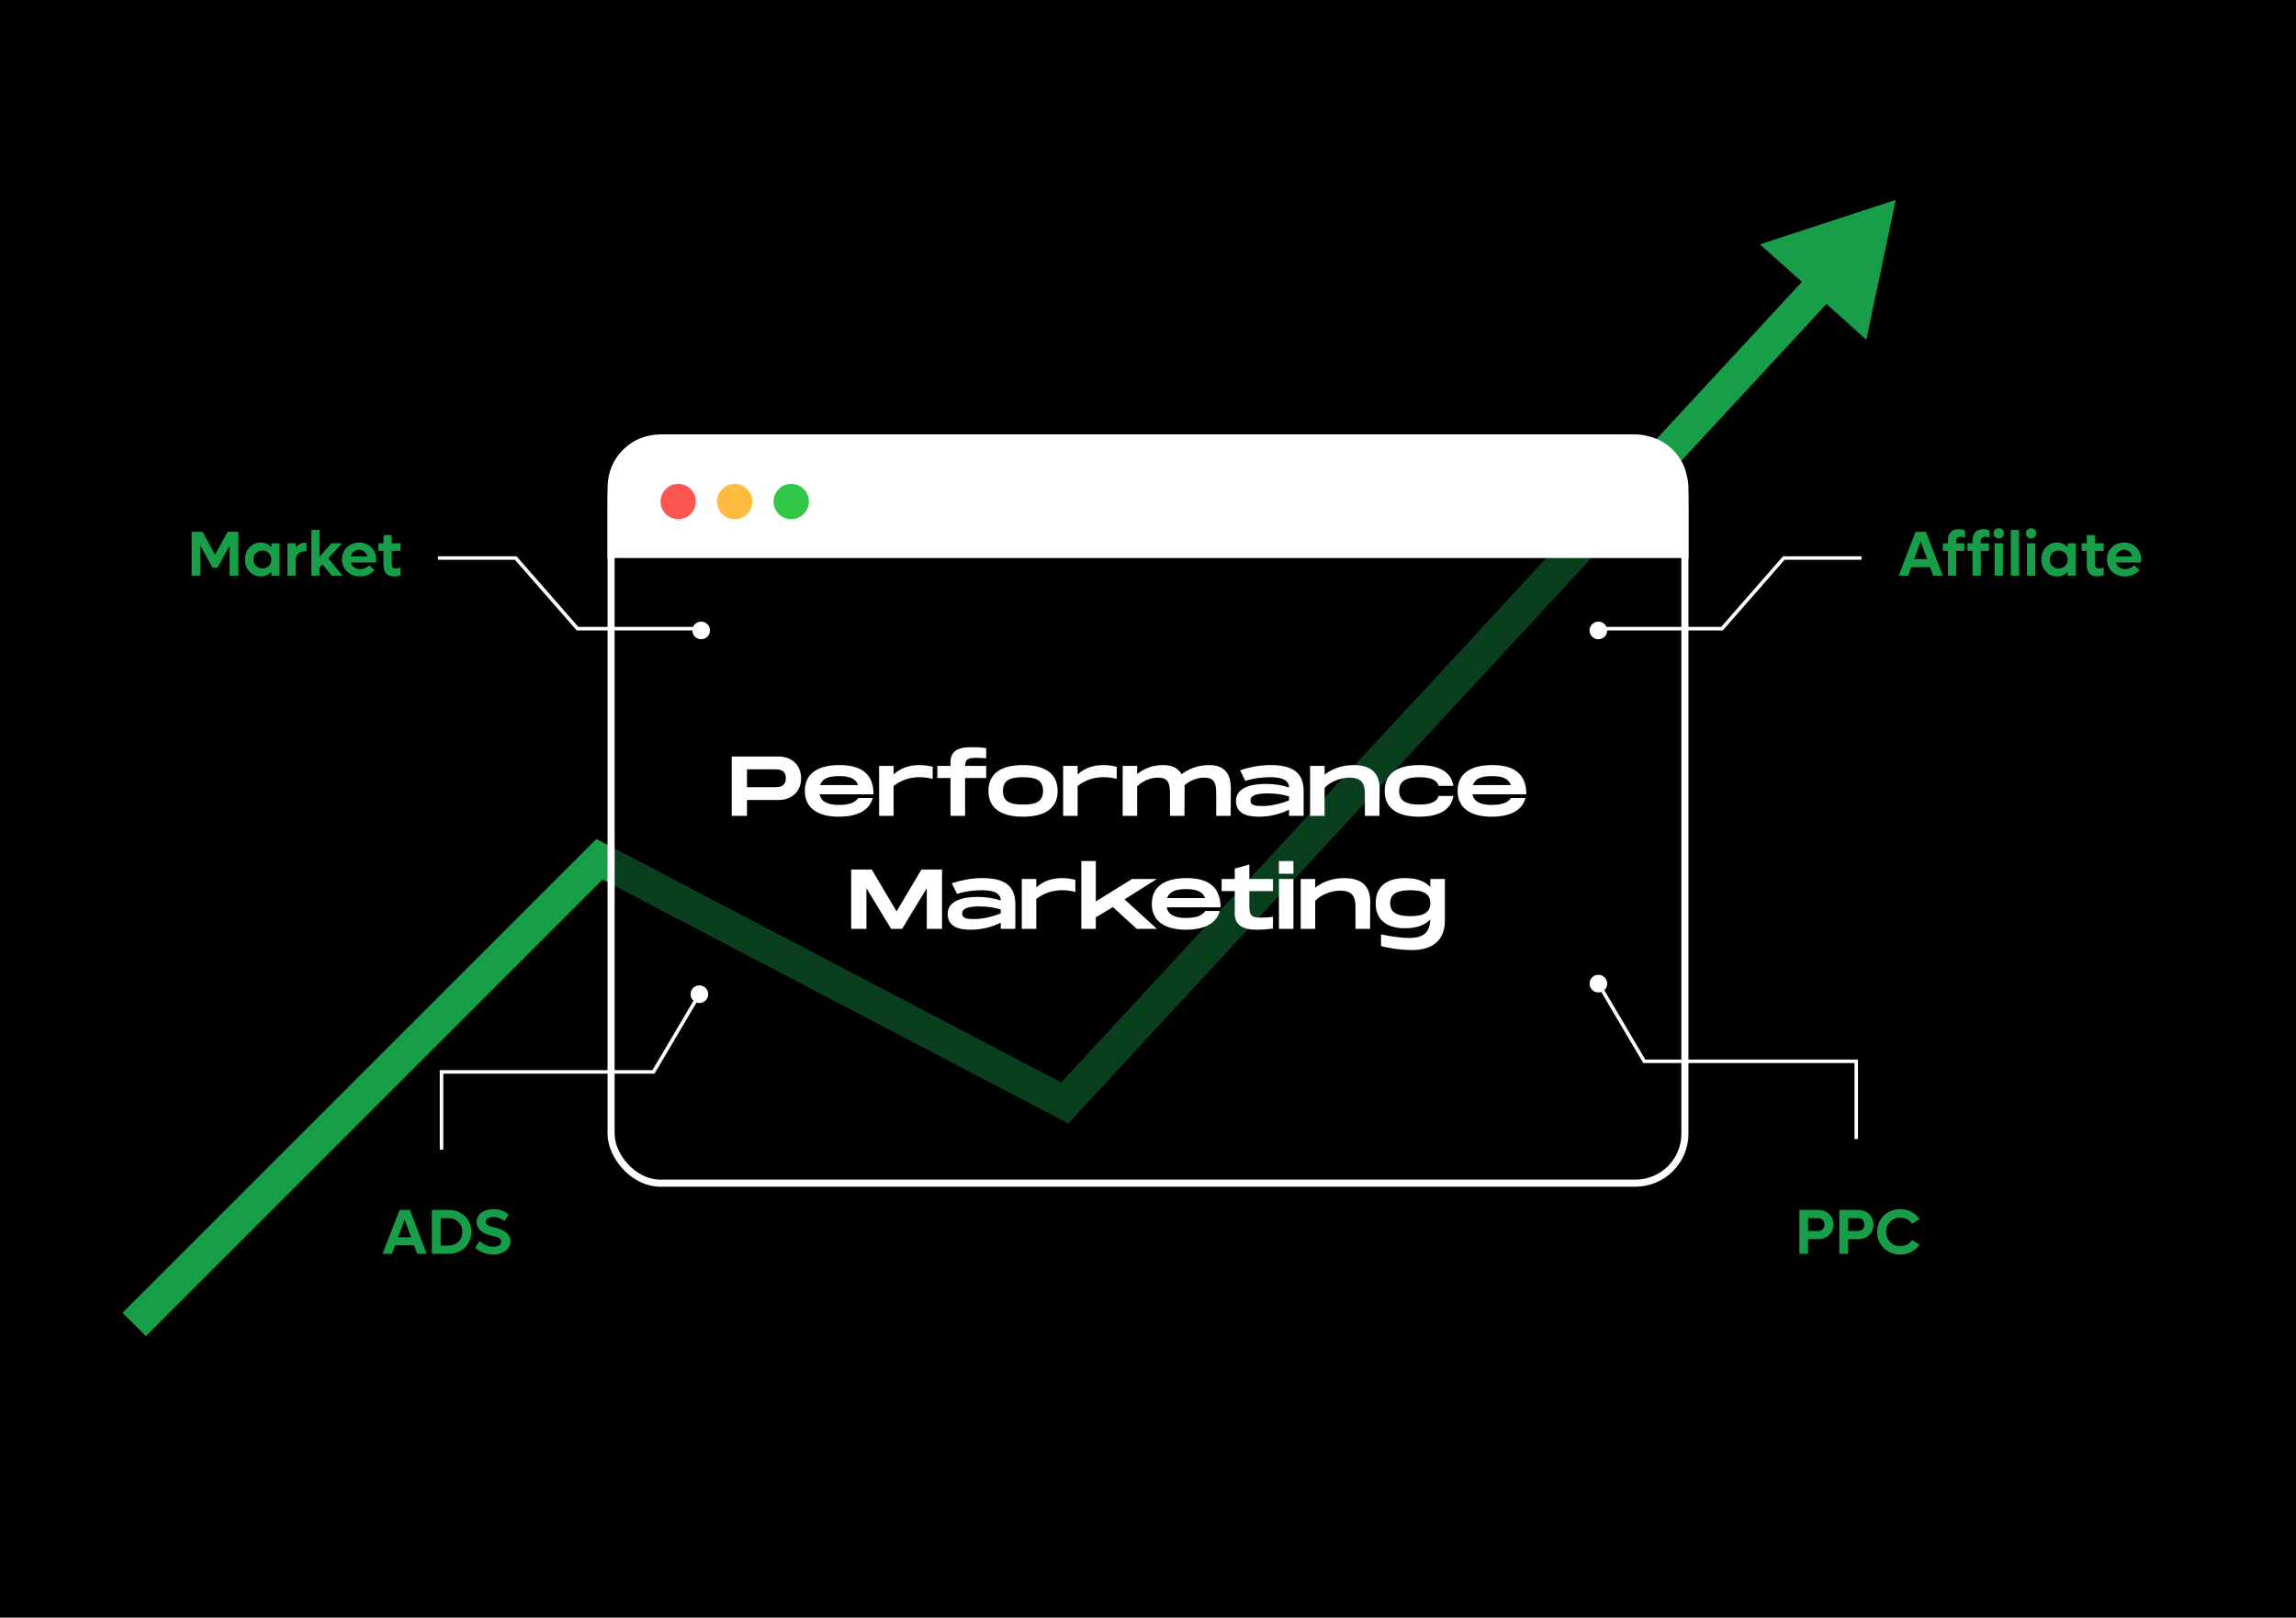 <svg width="650" height="458" viewBox="0 0 650 458" fill="none" xmlns="http://www.w3.org/2000/svg">
<rect width="650" height="458" fill="black"/>
<path d="M536.69 56.589L528.368 96.177L498.245 69.176L536.69 56.589Z" fill="#189D49"/>
<path d="M38 375L169.713 243.287L301.425 312.28L518.437 77.706" stroke="#189D49" stroke-width="9.369"/>
<rect x="173" y="124" width="304" height="211" rx="14" fill="black" fill-opacity="0.6" stroke="white" stroke-width="2"/>
<path d="M172 147C172 138.599 172 134.399 173.635 131.19C175.073 128.368 177.368 126.073 180.19 124.635C183.399 123 187.599 123 196 123H454C462.401 123 466.601 123 469.81 124.635C472.632 126.073 474.927 128.368 476.365 131.19C478 134.399 478 138.599 478 147V158H172V147Z" fill="white"/>
<path d="M220.357 214.2C224.173 214.2 226.789 216.624 226.789 220.368C226.789 224.112 224.173 226.512 220.357 226.512H211.477V231H207.157V214.2H220.357ZM219.157 222.888C220.453 222.888 222.469 222.888 222.469 220.368C222.469 217.824 220.453 217.824 219.157 217.824H211.477V222.888H219.157ZM237.399 227.904C240.231 227.904 241.959 227.376 242.991 225.936H247.071C246.135 229.536 242.631 231.24 237.399 231.24C232.023 231.24 227.847 229.128 227.847 223.944C227.847 218.736 231.903 216.624 237.639 216.624C243.015 216.624 247.311 218.472 247.311 224.904H232.047C232.503 227.16 234.663 227.904 237.399 227.904ZM237.615 219.744C234.807 219.744 232.839 220.296 232.191 222.288H242.919C242.223 220.296 240.207 219.744 237.615 219.744ZM260.228 216.624C261.908 216.624 263.084 216.864 264.044 217.104V220.536C262.7 220.2 261.62 220.056 260.42 220.056C258.116 220.056 255.476 220.584 252.98 222.528V231H248.876V216.864H252.98V219.264C255.092 217.368 257.588 216.624 260.228 216.624ZM276.242 214.584C273.89 214.584 273.29 215.088 273.218 216.864H279.194V220.296H273.218V231H269.09V220.296H265.37V216.864H269.09V215.808C269.09 212.928 270.818 211.56 274.946 211.56C276.362 211.56 277.106 211.56 279.194 211.8V214.704C278.258 214.632 277.298 214.584 276.242 214.584ZM289.623 231.24C283.767 231.24 279.831 229.128 279.831 223.944C279.831 218.736 283.767 216.624 289.623 216.624C295.455 216.624 299.415 218.736 299.415 223.944C299.415 229.128 295.455 231.24 289.623 231.24ZM289.623 227.808C293.415 227.808 295.287 226.872 295.287 223.944C295.287 220.992 293.415 220.056 289.623 220.056C285.807 220.056 283.935 220.992 283.935 223.944C283.935 226.872 285.807 227.808 289.623 227.808ZM312.329 216.624C314.009 216.624 315.185 216.864 316.145 217.104V220.536C314.801 220.2 313.721 220.056 312.521 220.056C310.217 220.056 307.577 220.584 305.081 222.528V231H300.977V216.864H305.081V219.264C307.193 217.368 309.689 216.624 312.329 216.624ZM342.357 216.624C345.525 216.624 348.405 217.968 348.453 223.08L348.405 231H344.301V224.736C344.301 221.736 343.797 220.176 340.869 220.176C338.709 220.176 336.597 221.208 335.349 222.336C335.373 222.576 335.373 222.816 335.373 223.08L335.325 231H331.221V224.736C331.221 221.736 330.717 220.176 327.789 220.176C325.413 220.176 323.109 221.4 321.933 222.672V231H317.829V216.864H321.933V219.168C323.469 217.944 325.773 216.624 329.277 216.624C331.413 216.624 333.429 217.248 334.509 219.216C336.333 217.848 338.853 216.624 342.357 216.624ZM359.749 216.624C365.653 216.624 369.013 218.52 369.061 223.872V231H364.933V229.248C362.437 230.472 359.677 231.24 356.341 231.24C352.381 231.24 349.909 229.968 349.909 226.776C349.909 223.104 353.941 221.952 358.429 221.952C360.853 221.952 363.085 222.336 364.933 222.96C364.933 220.272 361.477 220.056 359.557 220.056C357.709 220.056 355.453 220.224 352.549 221.088L351.085 218.088C353.965 217.152 356.797 216.624 359.749 216.624ZM364.933 226.608V225.504C363.493 225.048 361.549 224.64 358.933 224.64C355.861 224.64 354.013 225.168 354.013 226.608C354.013 228.096 355.381 228.216 357.517 228.216C359.749 228.216 362.821 227.52 364.933 226.608ZM383.227 216.624C386.995 216.624 390.523 217.968 390.571 223.176L390.523 231H386.395V224.736C386.395 221.736 385.387 220.176 382.003 220.176C379.243 220.176 376.267 221.592 374.995 223.08V231H370.891V216.864H374.995V219.336C377.011 217.752 379.795 216.624 383.227 216.624ZM392.003 223.944C392.003 218.736 395.939 216.624 401.795 216.624C407.075 216.624 410.795 218.352 411.467 222.504H407.267C406.715 220.68 404.771 220.056 401.795 220.056C398.267 220.056 396.107 220.992 396.107 223.944C396.107 226.872 398.267 227.808 401.795 227.808C404.771 227.808 406.715 227.184 407.267 225.36H411.467C410.795 229.512 407.075 231.24 401.795 231.24C395.939 231.24 392.003 229.128 392.003 223.944ZM422.203 227.904C425.035 227.904 426.763 227.376 427.795 225.936H431.875C430.939 229.536 427.435 231.24 422.203 231.24C416.827 231.24 412.651 229.128 412.651 223.944C412.651 218.736 416.707 216.624 422.443 216.624C427.819 216.624 432.115 218.472 432.115 224.904H416.851C417.307 227.16 419.467 227.904 422.203 227.904ZM422.419 219.744C419.611 219.744 417.643 220.296 416.995 222.288H427.723C427.027 220.296 425.011 219.744 422.419 219.744ZM266.694 246.2V263H262.374V251.48L255.39 263H252.27L245.286 251.48V263H240.966V246.2H246.798L253.83 258.056L260.862 246.2H266.694ZM278.128 248.624C284.032 248.624 287.392 250.52 287.44 255.872V263H283.312V261.248C280.816 262.472 278.056 263.24 274.72 263.24C270.76 263.24 268.288 261.968 268.288 258.776C268.288 255.104 272.32 253.952 276.808 253.952C279.232 253.952 281.464 254.336 283.312 254.96C283.312 252.272 279.856 252.056 277.936 252.056C276.088 252.056 273.832 252.224 270.928 253.088L269.464 250.088C272.344 249.152 275.176 248.624 278.128 248.624ZM283.312 258.608V257.504C281.872 257.048 279.928 256.64 277.312 256.64C274.24 256.64 272.392 257.168 272.392 258.608C272.392 260.096 273.76 260.216 275.896 260.216C278.128 260.216 281.2 259.52 283.312 258.608ZM300.622 248.624C302.302 248.624 303.478 248.864 304.438 249.104V252.536C303.094 252.2 302.014 252.056 300.814 252.056C298.51 252.056 295.87 252.584 293.374 254.528V263H289.27V248.864H293.374V251.264C295.486 249.368 297.982 248.624 300.622 248.624ZM327.53 248.864L318.362 254.648L327.53 263H321.818L315.05 256.832L310.226 259.736V263H306.122V243.8H310.226V255.224L320.522 248.864H327.53ZM335.637 259.904C338.469 259.904 340.197 259.376 341.229 257.936H345.309C344.373 261.536 340.869 263.24 335.637 263.24C330.261 263.24 326.085 261.128 326.085 255.944C326.085 250.736 330.141 248.624 335.877 248.624C341.253 248.624 345.549 250.472 345.549 256.904H330.285C330.741 259.16 332.901 259.904 335.637 259.904ZM335.853 251.744C333.045 251.744 331.077 252.296 330.429 254.288H341.157C340.461 252.296 338.445 251.744 335.853 251.744ZM360.387 252.296H353.691V256.376C353.691 259.112 354.219 259.808 356.715 259.808C358.011 259.808 358.731 259.808 360.387 259.568V262.88C359.019 263.12 357.459 263.24 355.563 263.24C351.915 263.24 349.563 261.872 349.563 258.752V252.296H345.843V248.864H349.563V245.936L353.691 244.76V248.864H360.387V252.296ZM362.067 243.8H366.171V247.376H362.067V243.8ZM362.067 248.864H366.171V263H362.067V248.864ZM380.567 248.624C384.335 248.624 387.863 249.968 387.911 255.176L387.863 263H383.735V256.736C383.735 253.736 382.727 252.176 379.343 252.176C376.583 252.176 373.607 253.592 372.335 255.08V263H368.231V248.864H372.335V251.336C374.351 249.752 377.135 248.624 380.567 248.624ZM404.916 248.864H409.044V260.744C409.044 266.504 405.18 269 399.828 269C395.724 269 392.34 268.232 390.972 267.872V264.56C392.628 264.872 395.796 265.568 398.916 265.568C403.164 265.568 404.748 263.936 404.916 260.312C403.476 261.896 401.1 262.832 397.764 262.832C392.916 262.832 389.46 260.72 389.46 255.728C389.46 250.736 392.916 248.624 397.764 248.624C401.124 248.624 403.5 249.56 404.916 251.144V248.864ZM399.252 259.4C403.116 259.4 404.916 258.32 404.916 255.728C404.916 253.136 403.116 252.056 399.252 252.056C395.388 252.056 393.564 253.136 393.564 255.728C393.564 258.32 395.388 259.4 399.252 259.4Z" fill="white"/>
<circle cx="192" cy="142" r="5" fill="#FC5753"/>
<circle cx="208" cy="142" r="5" fill="#FDBC40"/>
<circle cx="224" cy="142" r="5" fill="#33C748"/>
<path d="M453 178H487.5L505 158H527" stroke="white"/>
<circle cx="452.5" cy="178.5" r="2.5" fill="white"/>
<path d="M198 178H163.5L146 158H124" stroke="white"/>
<circle cx="2.5" cy="2.5" r="2.5" transform="matrix(-1 0 0 1 201 176)" fill="white"/>
<path d="M547.294 163L546.406 160.592H541.08L540.201 163H537.521L542.302 150.581H545.237L550.01 163H547.294ZM541.906 158.298H545.562L543.743 153.314L541.906 158.298ZM555.081 151.97C554.665 151.97 554.346 152.069 554.123 152.269C553.906 152.462 553.798 152.752 553.798 153.139V153.824H556.109V155.96H553.798V163H551.46V155.96H550.019V153.824H551.46V152.989C551.46 152.005 551.718 151.231 552.233 150.669C552.755 150.106 553.528 149.825 554.554 149.825C555.204 149.825 555.781 149.957 556.285 150.221V152.269C555.928 152.069 555.526 151.97 555.081 151.97ZM566.902 152.049C566.621 152.33 566.272 152.471 565.856 152.471C565.44 152.471 565.089 152.33 564.802 152.049C564.521 151.768 564.38 151.422 564.38 151.012C564.38 150.602 564.521 150.256 564.802 149.975C565.089 149.693 565.44 149.553 565.856 149.553C566.272 149.553 566.621 149.693 566.902 149.975C567.189 150.256 567.333 150.602 567.333 151.012C567.333 151.422 567.189 151.768 566.902 152.049ZM558.421 152.989C558.421 152.005 558.679 151.231 559.194 150.669C559.716 150.106 560.489 149.825 561.515 149.825C562.165 149.825 562.742 149.957 563.246 150.221V152.269C562.889 152.069 562.487 151.97 562.042 151.97C561.626 151.97 561.307 152.069 561.084 152.269C560.867 152.462 560.759 152.752 560.759 153.139V153.824H563.07V155.96H560.759V163H558.421V155.96H556.979V153.824H558.421V152.989ZM564.688 163V153.824H567.025V163H564.688ZM569.267 163V150.036H571.604V163H569.267ZM576.052 152.049C575.771 152.33 575.422 152.471 575.006 152.471C574.59 152.471 574.238 152.33 573.951 152.049C573.67 151.768 573.529 151.422 573.529 151.012C573.529 150.602 573.67 150.256 573.951 149.975C574.238 149.693 574.59 149.553 575.006 149.553C575.422 149.553 575.771 149.693 576.052 149.975C576.339 150.256 576.482 150.602 576.482 151.012C576.482 151.422 576.339 151.768 576.052 152.049ZM573.837 163V153.824H576.175V163H573.837ZM585.359 153.824H587.697V163H585.359V161.901C584.557 162.78 583.561 163.22 582.371 163.22C581.094 163.22 580.027 162.76 579.172 161.84C578.316 160.92 577.889 159.777 577.889 158.412C577.889 157.047 578.316 155.904 579.172 154.984C580.027 154.064 581.094 153.604 582.371 153.604C583.566 153.604 584.562 154.041 585.359 154.914V153.824ZM582.819 160.952C583.546 160.952 584.149 160.709 584.63 160.223C585.116 159.736 585.359 159.133 585.359 158.412C585.359 157.691 585.116 157.088 584.63 156.602C584.149 156.115 583.546 155.872 582.819 155.872C582.099 155.872 581.498 156.115 581.018 156.602C580.537 157.088 580.297 157.691 580.297 158.412C580.297 159.133 580.537 159.736 581.018 160.223C581.498 160.709 582.099 160.952 582.819 160.952ZM595.572 155.96H593.103V159.774C593.103 160.56 593.524 160.952 594.368 160.952C594.726 160.952 595.127 160.85 595.572 160.645V162.824C595.086 163.088 594.515 163.22 593.858 163.22C592.833 163.22 592.06 162.947 591.538 162.402C591.022 161.852 590.765 161.102 590.765 160.152V155.96H589.306V153.824H590.765V151.495H593.103V153.824H595.572V155.96ZM606.163 158.43C606.163 158.723 606.146 158.998 606.11 159.256H599C599.164 159.836 599.478 160.296 599.94 160.636C600.403 160.976 600.966 161.146 601.628 161.146C602.161 161.146 602.65 161.04 603.096 160.829C603.541 160.612 603.893 160.34 604.15 160.012L605.715 161.383C605.229 161.963 604.625 162.414 603.904 162.736C603.189 163.059 602.407 163.22 601.558 163.22C600.597 163.22 599.727 163.009 598.947 162.587C598.168 162.165 597.559 161.585 597.119 160.847C596.68 160.103 596.46 159.279 596.46 158.377C596.46 157.486 596.671 156.678 597.093 155.951C597.521 155.219 598.106 154.645 598.851 154.229C599.601 153.812 600.43 153.604 601.338 153.604C602.715 153.604 603.863 154.064 604.783 154.984C605.703 155.898 606.163 157.047 606.163 158.43ZM602.806 156.171C602.384 155.825 601.889 155.652 601.32 155.652C600.752 155.652 600.257 155.825 599.835 156.171C599.413 156.511 599.129 156.968 598.982 157.542H603.667C603.521 156.968 603.233 156.511 602.806 156.171Z" fill="#189D49"/>
<path d="M64.428 150.581H67.495V163H65.008V154.466L61.571 160.768H60.165L56.746 154.466V163H54.259V150.581H57.361L60.886 157.041L64.428 150.581ZM76.82 153.824H79.158V163H76.82V161.901C76.018 162.78 75.022 163.22 73.832 163.22C72.555 163.22 71.488 162.76 70.633 161.84C69.777 160.92 69.35 159.777 69.35 158.412C69.35 157.047 69.777 155.904 70.633 154.984C71.488 154.064 72.555 153.604 73.832 153.604C75.027 153.604 76.023 154.041 76.82 154.914V153.824ZM74.28 160.952C75.007 160.952 75.61 160.709 76.091 160.223C76.577 159.736 76.82 159.133 76.82 158.412C76.82 157.691 76.577 157.088 76.091 156.602C75.61 156.115 75.007 155.872 74.28 155.872C73.56 155.872 72.959 156.115 72.478 156.602C71.998 157.088 71.758 157.691 71.758 158.412C71.758 159.133 71.998 159.736 72.478 160.223C72.959 160.709 73.56 160.952 74.28 160.952ZM86.365 153.675H86.761V156.092H86.365C85.533 156.092 84.883 156.32 84.414 156.777C83.951 157.234 83.72 157.855 83.72 158.641V163H81.382V153.824H83.72V155.011C84.423 154.12 85.305 153.675 86.365 153.675ZM93.941 163L91.278 159.836L90.47 160.715V163H88.132V150.036H90.47V157.586L93.853 153.824H96.877L92.939 158.069L97.009 163H93.941ZM106.501 158.43C106.501 158.723 106.483 158.998 106.448 159.256H99.338C99.502 159.836 99.815 160.296 100.278 160.636C100.741 160.976 101.304 161.146 101.966 161.146C102.499 161.146 102.988 161.04 103.434 160.829C103.879 160.612 104.23 160.34 104.488 160.012L106.053 161.383C105.566 161.963 104.963 162.414 104.242 162.736C103.527 163.059 102.745 163.22 101.896 163.22C100.935 163.22 100.064 163.009 99.285 162.587C98.506 162.165 97.897 161.585 97.457 160.847C97.018 160.103 96.798 159.279 96.798 158.377C96.798 157.486 97.009 156.678 97.431 155.951C97.858 155.219 98.444 154.645 99.189 154.229C99.939 153.812 100.768 153.604 101.676 153.604C103.053 153.604 104.201 154.064 105.121 154.984C106.041 155.898 106.501 157.047 106.501 158.43ZM103.144 156.171C102.722 155.825 102.227 155.652 101.658 155.652C101.09 155.652 100.595 155.825 100.173 156.171C99.751 156.511 99.467 156.968 99.32 157.542H104.005C103.858 156.968 103.571 156.511 103.144 156.171ZM113.383 155.96H110.913V159.774C110.913 160.56 111.335 160.952 112.179 160.952C112.536 160.952 112.938 160.85 113.383 160.645V162.824C112.896 163.088 112.325 163.22 111.669 163.22C110.644 163.22 109.87 162.947 109.349 162.402C108.833 161.852 108.575 161.102 108.575 160.152V155.96H107.116V153.824H108.575V151.495H110.913V153.824H113.383V155.96Z" fill="#189D49"/>
<path d="M514.82 342.581C516.027 342.581 517.038 342.977 517.853 343.768C518.673 344.559 519.083 345.543 519.083 346.721C519.083 347.898 518.673 348.883 517.853 349.674C517.038 350.465 516.027 350.86 514.82 350.86H511.885V355H509.397V342.581H514.82ZM514.768 348.522C515.271 348.522 515.69 348.353 516.024 348.013C516.358 347.667 516.525 347.236 516.525 346.721C516.525 346.205 516.358 345.777 516.024 345.438C515.69 345.092 515.271 344.919 514.768 344.919H511.885V348.522H514.768ZM526.141 342.581C527.348 342.581 528.358 342.977 529.173 343.768C529.993 344.559 530.403 345.543 530.403 346.721C530.403 347.898 529.993 348.883 529.173 349.674C528.358 350.465 527.348 350.86 526.141 350.86H523.205V355H520.718V342.581H526.141ZM526.088 348.522C526.592 348.522 527.011 348.353 527.345 348.013C527.679 347.667 527.846 347.236 527.846 346.721C527.846 346.205 527.679 345.777 527.345 345.438C527.011 345.092 526.592 344.919 526.088 344.919H523.205V348.522H526.088ZM537.962 355.22C537.042 355.22 536.178 355.056 535.369 354.728C534.561 354.394 533.866 353.942 533.286 353.374C532.706 352.806 532.249 352.126 531.915 351.335C531.581 350.538 531.414 349.688 531.414 348.786C531.414 347.884 531.581 347.037 531.915 346.246C532.249 345.449 532.706 344.767 533.286 344.198C533.866 343.63 534.561 343.182 535.369 342.854C536.178 342.525 537.042 342.361 537.962 342.361C539.11 342.361 540.165 342.61 541.126 343.108C542.087 343.606 542.857 344.289 543.438 345.156L541.293 346.483C540.93 345.944 540.458 345.522 539.878 345.218C539.298 344.913 538.659 344.761 537.962 344.761C536.825 344.761 535.873 345.145 535.105 345.912C534.344 346.68 533.963 347.638 533.963 348.786C533.963 349.935 534.344 350.896 535.105 351.669C535.873 352.437 536.825 352.82 537.962 352.82C538.659 352.82 539.298 352.668 539.878 352.363C540.458 352.059 540.93 351.637 541.293 351.098L543.438 352.425C542.857 353.292 542.087 353.975 541.126 354.473C540.165 354.971 539.11 355.22 537.962 355.22Z" fill="#189D49"/>
<path d="M118.098 355L117.21 352.592H111.884L111.005 355H108.324L113.105 342.581H116.041L120.813 355H118.098ZM112.71 350.298H116.366L114.547 345.314L112.71 350.298ZM127.124 342.581C128.015 342.581 128.853 342.739 129.638 343.056C130.423 343.372 131.094 343.806 131.65 344.356C132.213 344.901 132.655 345.558 132.978 346.325C133.3 347.093 133.461 347.913 133.461 348.786C133.461 349.659 133.3 350.479 132.978 351.247C132.655 352.015 132.213 352.674 131.65 353.225C131.094 353.775 130.423 354.209 129.638 354.525C128.853 354.842 128.015 355 127.124 355H122.264V342.581H127.124ZM127.071 352.662C128.167 352.662 129.078 352.293 129.805 351.555C130.537 350.816 130.903 349.894 130.903 348.786C130.903 347.679 130.537 346.759 129.805 346.026C129.078 345.288 128.167 344.919 127.071 344.919H124.751V352.662H127.071ZM139.666 355.22C138.723 355.22 137.782 355.044 136.845 354.692C135.913 354.335 135.131 353.86 134.498 353.269L135.781 351.379C136.297 351.871 136.9 352.267 137.592 352.565C138.289 352.858 138.98 353.005 139.666 353.005C140.299 353.005 140.838 352.87 141.283 352.601C141.729 352.331 141.951 351.985 141.951 351.563C141.951 351.417 141.919 351.282 141.854 351.159C141.796 351.03 141.729 350.922 141.652 350.834C141.576 350.74 141.453 350.649 141.283 350.562C141.119 350.468 140.979 350.397 140.861 350.351C140.75 350.298 140.577 350.236 140.343 350.166C140.114 350.096 139.941 350.049 139.824 350.025C139.713 349.996 139.528 349.949 139.271 349.885C138.778 349.768 138.324 349.633 137.908 349.48C137.492 349.328 137.097 349.141 136.722 348.918C136.353 348.689 136.039 348.438 135.781 348.162C135.523 347.887 135.318 347.567 135.166 347.204C135.02 346.835 134.946 346.439 134.946 346.018C134.946 344.916 135.383 344.031 136.256 343.363C137.129 342.695 138.266 342.361 139.666 342.361C140.562 342.361 141.383 342.502 142.127 342.783C142.877 343.064 143.489 343.439 143.964 343.908L142.812 345.78C142.449 345.429 141.978 345.142 141.397 344.919C140.823 344.69 140.234 344.576 139.631 344.576C139.01 344.576 138.5 344.702 138.102 344.954C137.703 345.206 137.504 345.525 137.504 345.912C137.504 346.141 137.574 346.346 137.715 346.527C137.855 346.709 138.055 346.864 138.312 346.993C138.57 347.116 138.825 347.219 139.077 347.301C139.329 347.377 139.622 347.453 139.956 347.529C140.173 347.576 140.378 347.626 140.571 347.679C140.771 347.726 141.031 347.805 141.354 347.916C141.676 348.027 141.969 348.15 142.232 348.285C142.502 348.414 142.783 348.584 143.076 348.795C143.369 349.006 143.615 349.234 143.814 349.48C144.014 349.721 144.178 350.014 144.307 350.359C144.441 350.699 144.509 351.065 144.509 351.458C144.509 352.185 144.295 352.838 143.867 353.418C143.439 353.992 142.856 354.438 142.118 354.754C141.386 355.064 140.568 355.22 139.666 355.22Z" fill="#189D49"/>
<circle cx="452.5" cy="278.5" r="2.5" fill="white"/>
<path d="M452.5 278.5L465.5 300.5H525.5V322.5" stroke="white"/>
<circle cx="2.5" cy="2.5" r="2.5" transform="matrix(-1 0 0 1 200.5 279)" fill="white"/>
<path d="M198 281.5L185 303.5H125V325.5" stroke="white"/>
</svg>
